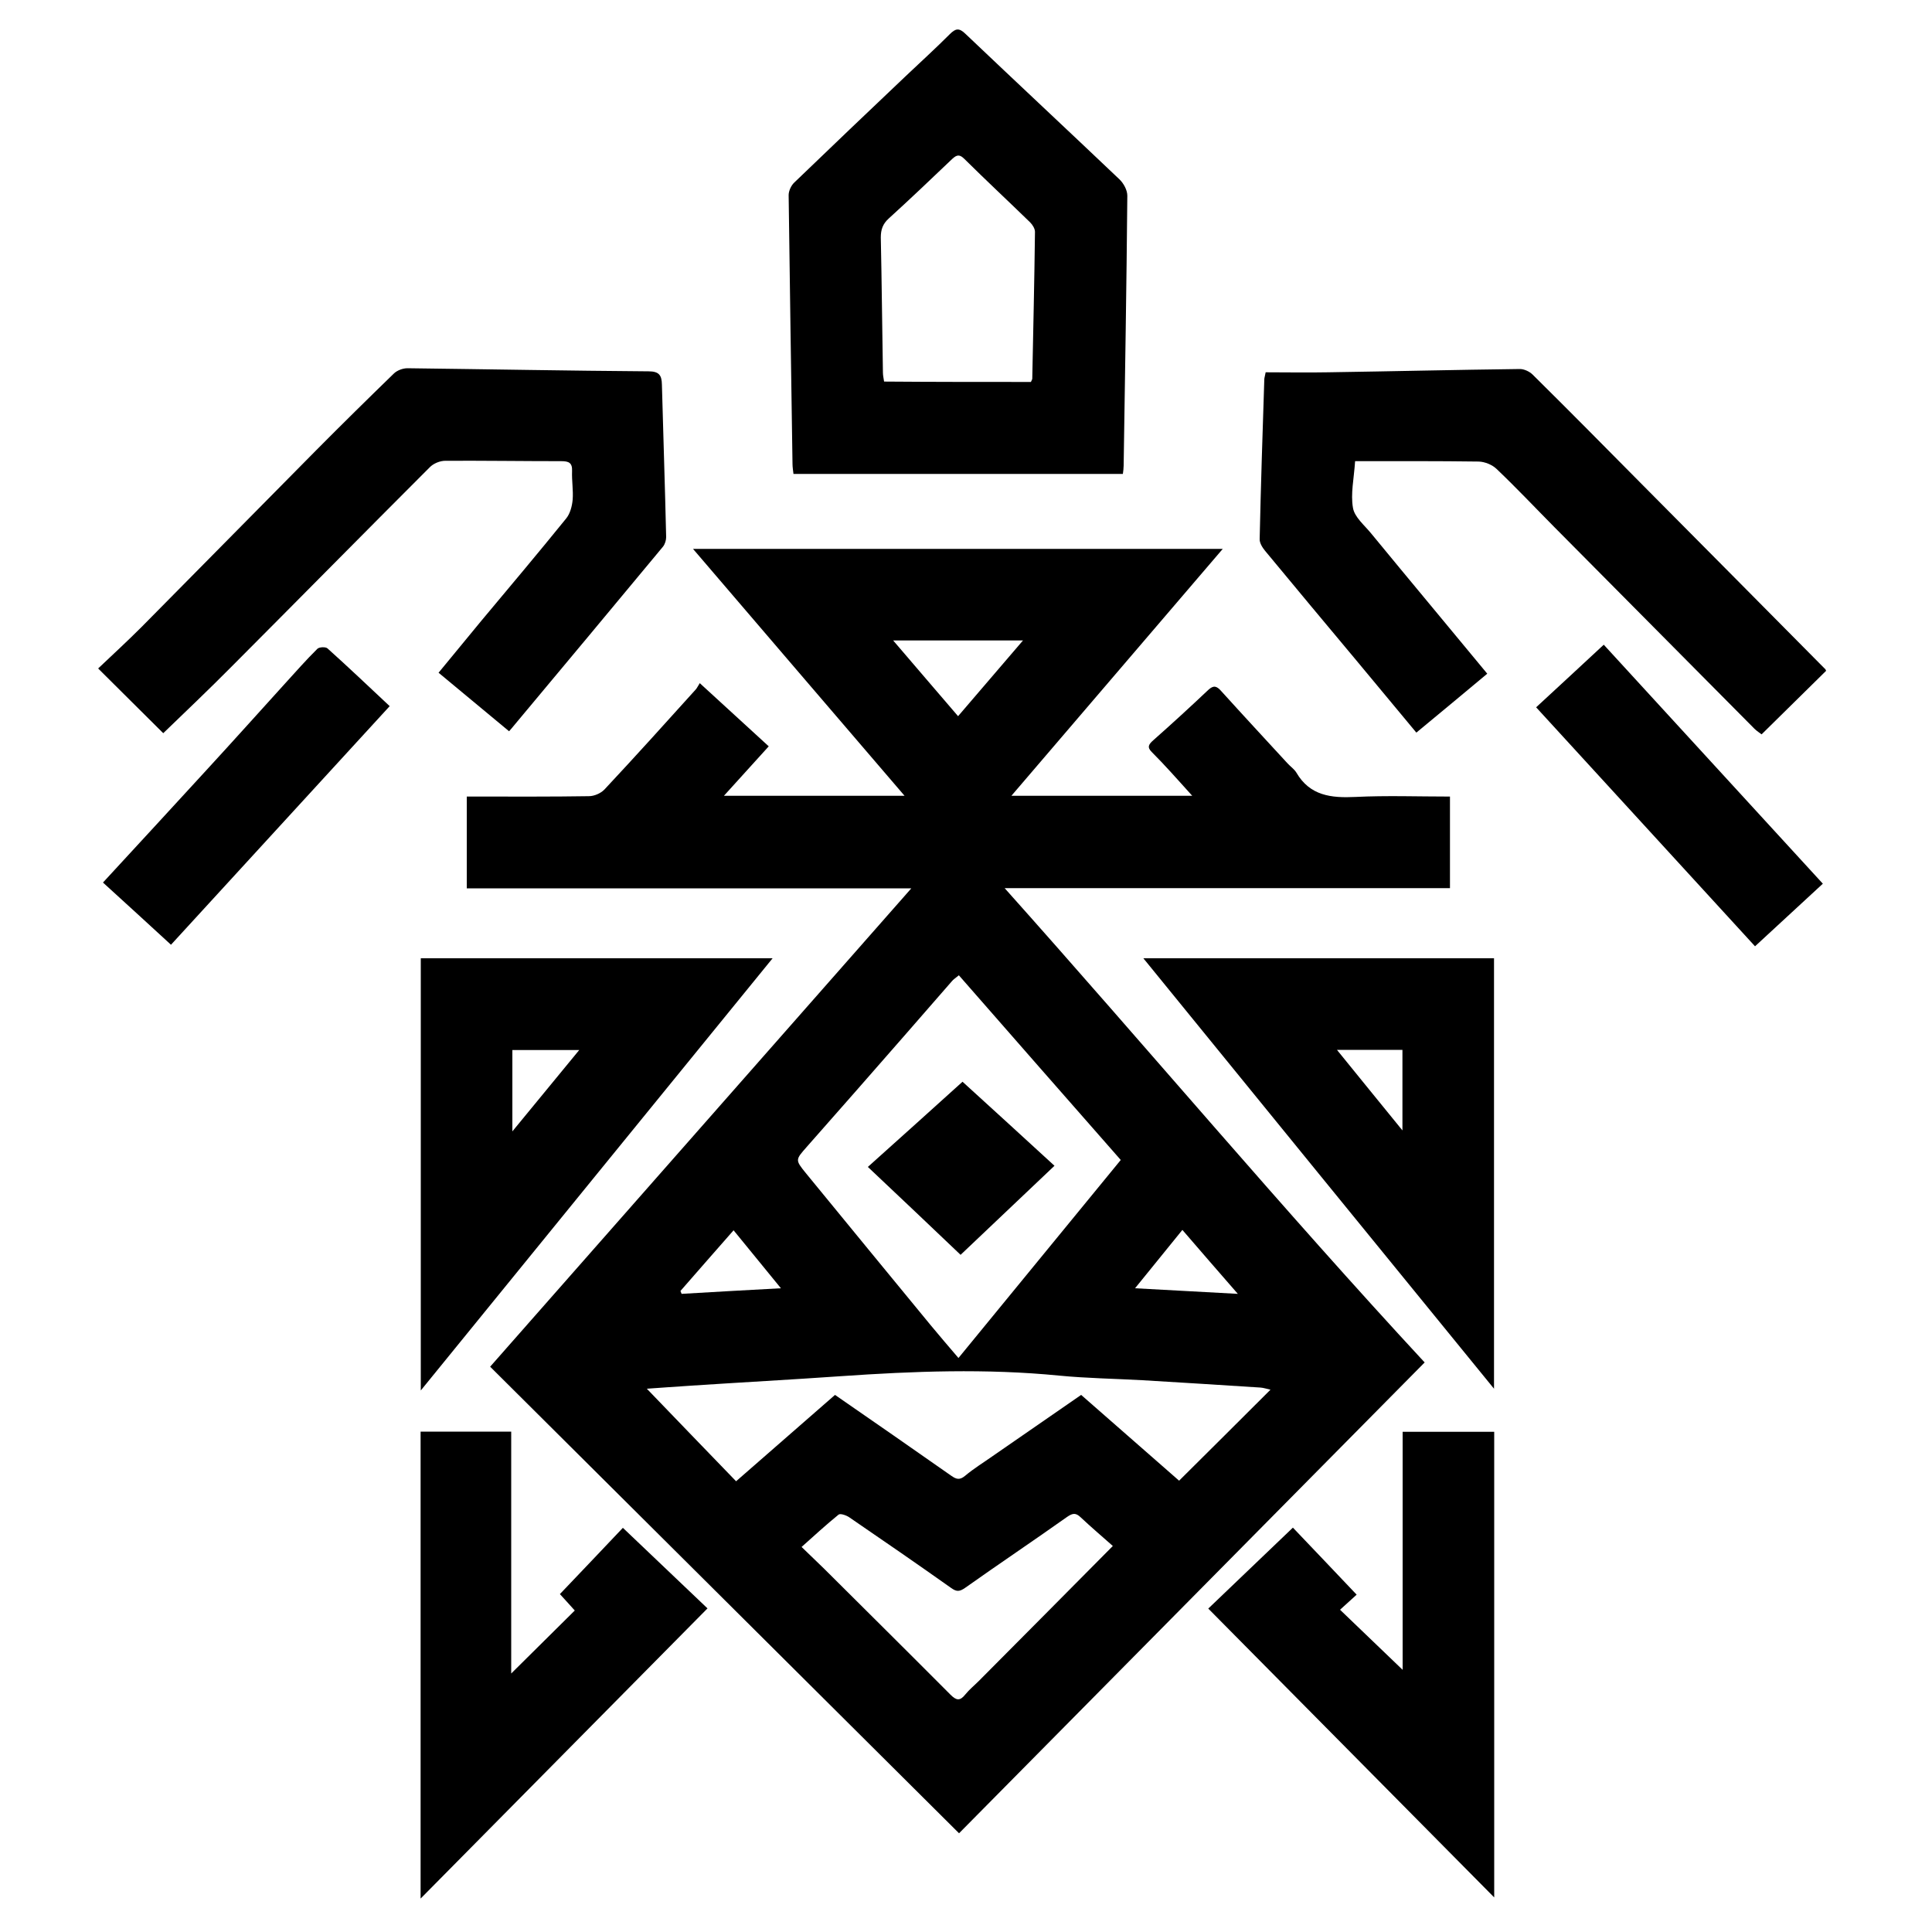 <?xml version="1.0" encoding="utf-8"?>
<!-- Generator: Adobe Illustrator 22.1.0, SVG Export Plug-In . SVG Version: 6.00 Build 0)  -->
<svg version="1.1" id="Layer_1" xmlns="http://www.w3.org/2000/svg" xmlns:xlink="http://www.w3.org/1999/xlink" x="0px" y="0px"
	 viewBox="0 0 1000 1000" style="enable-background:new 0 0 1000 1000;" xml:space="preserve">
<g>
	<path d="M471.7,459.8c-77.6,0-153.6,0-230.1,0c0-15.8,0-31.2,0-47.5c2,0,4,0,6.1,0c19,0,38.1,0.1,57.1-0.2c2.8,0,6.2-1.5,8.1-3.5
		c15.9-17,31.5-34.3,47.1-51.6c0.7-0.7,1.1-1.7,2.2-3.4c12.3,11.3,23.9,21.9,35.7,32.7c-7.8,8.6-15.2,16.8-23.2,25.6
		c31.5,0,62,0,93.5,0c-36.7-42.8-72.8-84.9-109.5-127.8c91.5,0,182.2,0,274.2,0c-36.7,42.9-72.8,85-109.4,127.8
		c31.5,0,61.9,0,93.6,0c-4.1-4.5-7.6-8.5-11.2-12.4c-3.2-3.5-6.4-6.9-9.8-10.3c-2.5-2.5-1.5-4,0.9-6.1c9.6-8.5,19.1-17.2,28.4-26
		c2.8-2.6,4.4-2,6.7,0.6c11.4,12.6,22.9,25,34.4,37.5c1.5,1.6,3.4,2.9,4.5,4.7c7,12,18,13.2,30.5,12.6c16.2-0.8,32.4-0.2,49-0.2
		c0,15.9,0,31.3,0,47.4c-76.3,0-152.7,0-230.5,0c73.8,82.6,144,166.3,217.4,245.5c-79.8,80.7-160.1,161.9-241,243.7
		c-81.7-81.3-162.6-161.8-242.7-241.5C326.2,625,398.4,543,471.7,459.8z M496.3,504.8c-1.5,1.3-2.9,2.1-3.8,3.3
		c-8.2,9.3-16.3,18.8-24.5,28.1c-16.8,19.2-33.5,38.3-50.4,57.4c-5.9,6.7-6.1,6.7-0.5,13.6c21.5,26.2,43,52.5,64.6,78.7
		c4.6,5.6,9.3,11,14.4,17c28.4-34.7,56.2-68.6,84-102.5C551.8,568.2,524.2,536.7,496.3,504.8z M381,766.7
		c17.3-15.1,34.2-29.9,51.2-44.7c20.4,14.1,40.3,27.9,60.1,41.8c2.7,1.9,4.4,2.4,7.2,0.1c4.5-3.8,9.6-6.9,14.4-10.3
		c15.3-10.6,30.6-21.2,45.7-31.6c17.3,15.2,34.2,29.9,50.7,44.4c16-15.9,31.5-31.3,47.3-47.1c-1.9-0.4-3.6-1-5.2-1.1
		c-20.3-1.3-40.6-2.6-61-3.8c-14.4-0.8-28.9-1-43.3-2.4c-37.6-3.7-75.1-2.3-112.7,0.3c-25.8,1.8-51.7,3.2-77.5,4.9
		c-7.9,0.5-15.8,1.1-23.1,1.6C350.4,735,365.6,750.8,381,766.7z M576,800.2c-5.5-4.9-11.2-9.7-16.6-14.8c-2.5-2.4-4.1-2.3-7-0.3
		c-17.5,12.4-35.4,24.4-52.9,36.8c-2.9,2-4.4,2-7.1,0.1c-17.5-12.4-35.2-24.6-52.9-36.7c-1.5-1-4.6-2.1-5.5-1.3
		c-6.4,5.2-12.5,10.8-19.1,16.7c4.2,4.1,8,7.7,11.8,11.4c21.8,21.7,43.6,43.3,65.3,65.1c3,3,4.9,3.3,7.6-0.1
		c2.1-2.6,4.7-4.7,7.1-7.1C529.6,847,552.5,823.9,576,800.2z M462.3,331.5c11.6,13.6,22.3,26,33.6,39.2
		c11.5-13.4,22.2-25.9,33.6-39.2C506.9,331.5,485.4,331.5,462.3,331.5z M404.2,666.8c-8.7-10.7-16.4-20.1-24.5-30
		c-9.6,10.9-18.5,21.1-27.5,31.4c0.2,0.5,0.4,1,0.6,1.5C369.3,668.7,385.9,667.8,404.2,666.8z M587.5,666.8
		c18.2,1,34.9,1.9,53.2,2.9c-10.3-11.8-19.3-22.2-28.7-33.1C603.7,646.8,596.1,656.2,587.5,666.8z"/>
	<path d="M581.2,245.3c-56.9,0-113.5,0-170.5,0c-0.2-1.8-0.5-3.5-0.5-5.2c-0.7-46.4-1.4-92.7-2-139.1c0-2.2,1.3-5,2.9-6.5
		c19.2-18.5,38.5-36.9,57.8-55.2c7.6-7.2,15.3-14.2,22.7-21.6c3-3,4.8-3.4,8.1-0.2c26.5,25.2,53.2,50.1,79.7,75.3
		c2.2,2.1,4.1,5.6,4.1,8.5c-0.4,46.6-1.2,93.1-1.9,139.7C581.6,242.3,581.4,243.7,581.2,245.3z M533.6,197.7c0.4-1,0.7-1.3,0.7-1.7
		c0.5-25.3,1.1-50.6,1.4-76c0-1.6-1.2-3.6-2.5-4.9c-11.3-11-22.9-21.8-34.1-32.9c-2.9-2.9-4.5-1.6-6.8,0.6
		c-10.7,10.2-21.4,20.4-32.3,30.3c-3.1,2.8-4.1,5.8-4.1,9.8c0.5,23.3,0.7,46.7,1.1,70c0,1.5,0.4,3,0.6,4.6
		C483.2,197.7,508.3,197.7,533.6,197.7z"/>
	<path d="M263.5,378.5c-12.3-10.2-24.1-20-36.5-30.3c7.5-9.1,14.7-17.8,21.9-26.6c14.8-17.7,29.7-35.4,44.2-53.3
		c2-2.5,3-6.3,3.3-9.6c0.4-4.9-0.5-9.9-0.3-14.8c0.2-4.4-1.7-5.2-5.6-5.2c-20,0-40-0.3-60-0.2c-2.8,0-6.2,1.4-8.1,3.4
		c-34.4,34.4-68.5,69-102.9,103.5c-11.4,11.5-23.1,22.6-35,34.1C73.9,368.9,62.8,358,50.8,346c7.7-7.3,15.2-14.2,22.4-21.4
		c30.2-30.5,60.3-61.1,90.5-91.6c13.2-13.3,26.6-26.5,40.1-39.6c1.7-1.7,4.7-2.8,7.1-2.8c41.6,0.5,83.2,1.3,124.8,1.6
		c5.5,0,6.8,2.1,6.9,6.8c0.7,26.3,1.6,52.7,2.2,79c0,1.6-0.6,3.6-1.6,4.9c-25.6,30.8-51.2,61.6-76.9,92.3
		C265.6,376.1,264.8,377,263.5,378.5z"/>
	<path d="M945.2,347.2c-11.1,10.9-22,21.7-33.4,32.9c-1-0.8-2.5-1.7-3.7-2.9c-34.5-34.7-68.9-69.5-103.4-104.2
		c-10-10.1-19.8-20.5-30.1-30.3c-2.3-2.2-6.1-3.7-9.2-3.8c-21.2-0.3-42.4-0.2-64-0.2c-0.6,9.1-2.4,16.9-1.1,24.2
		c0.8,4.8,6,9,9.4,13.2c19.8,24.1,39.8,48,60.1,72.6c-12.1,10.1-24.1,20.1-36.7,30.5c-10.4-12.5-20.7-24.9-31-37.3
		c-15.8-18.9-31.6-37.8-47.3-56.8c-1.4-1.7-2.9-4.1-2.8-6.1c0.6-27.5,1.5-55.1,2.4-82.6c0-0.8,0.3-1.5,0.7-3.7
		c10.7,0,21.5,0.2,32.3,0c33.1-0.5,66.2-1.3,99.3-1.7c2.2,0,5,1.3,6.6,2.9c18.6,18.4,37,37,55.4,55.6c31.9,32.1,63.8,64.3,95.7,96.5
		C944.8,346.2,944.9,346.6,945.2,347.2z"/>
	<path d="M399.9,496C339.1,570.6,279,644.5,217.8,719.7c0-75.7,0-149.6,0-223.7C278.3,496,338.6,496,399.9,496z M299.8,543.5
		c-12.6,0-23.5,0-34.6,0c0,13.7,0,27.1,0,42.1C277.1,571.1,288,557.8,299.8,543.5z"/>
	<path d="M773.3,718.8C712.4,644.1,652.4,570.5,591.8,496c61.2,0,121.1,0,181.5,0C773.3,569.7,773.3,643.5,773.3,718.8z
		 M725.9,585.1c0-15,0-28.2,0-41.7c-11.1,0-21.8,0-33.9,0C703.4,557.5,714.2,570.7,725.9,585.1z"/>
	<path d="M773.4,741.1c0,80,0,159.9,0,241c-49.6-50.1-98.5-99.5-148-149.5c14.5-13.9,29-27.7,43.8-41.9c11,11.5,21.8,22.9,33,34.7
		c-3,2.7-5.7,5.2-8.6,7.8c11,10.6,21.7,20.8,32.4,31.1c0-40.4,0-81.6,0-123.2C742.4,741.1,757.7,741.1,773.4,741.1z"/>
	<path d="M322.4,790.8c14.8,14.1,29.1,27.7,43.8,41.7c-49.5,50-98.5,99.7-148.5,150.2c0-81.3,0-161.3,0-241.7c15.5,0,30.7,0,46.9,0
		c0,41.5,0,82.9,0,125.2c11.5-11.4,22.1-21.9,32.9-32.6c-2.3-2.6-4.7-5.2-7.7-8.5C300.6,813.8,311.5,802.3,322.4,790.8z"/>
	<path d="M795.1,366.1c12-11.1,23.3-21.5,35-32.4c37.8,41.2,75.4,82.3,113.4,123.7c-11.7,10.8-23.1,21.3-35.1,32.4
		C870.8,448.7,833.2,407.7,795.1,366.1z"/>
	<path d="M88.5,489c-12.1-11.1-23.4-21.5-35.2-32.2c18.2-19.8,36.3-39.3,54.2-58.9c13.5-14.7,26.8-29.5,40.2-44.3
		c5.5-6,10.8-12.1,16.6-17.8c0.9-0.9,4.2-1.1,5.2-0.2c10.7,9.6,21.1,19.5,32.2,29.9C164,406.6,126.4,447.7,88.5,489z"/>
	<path d="M449.2,604c16.7-15,33-29.6,49-44.1c15.8,14.4,31.4,28.6,47.6,43.5c-16.1,15.3-32.1,30.5-48.6,46.1
		C481.3,634.3,465.5,619.4,449.2,604z"/>
</g>
</svg>
